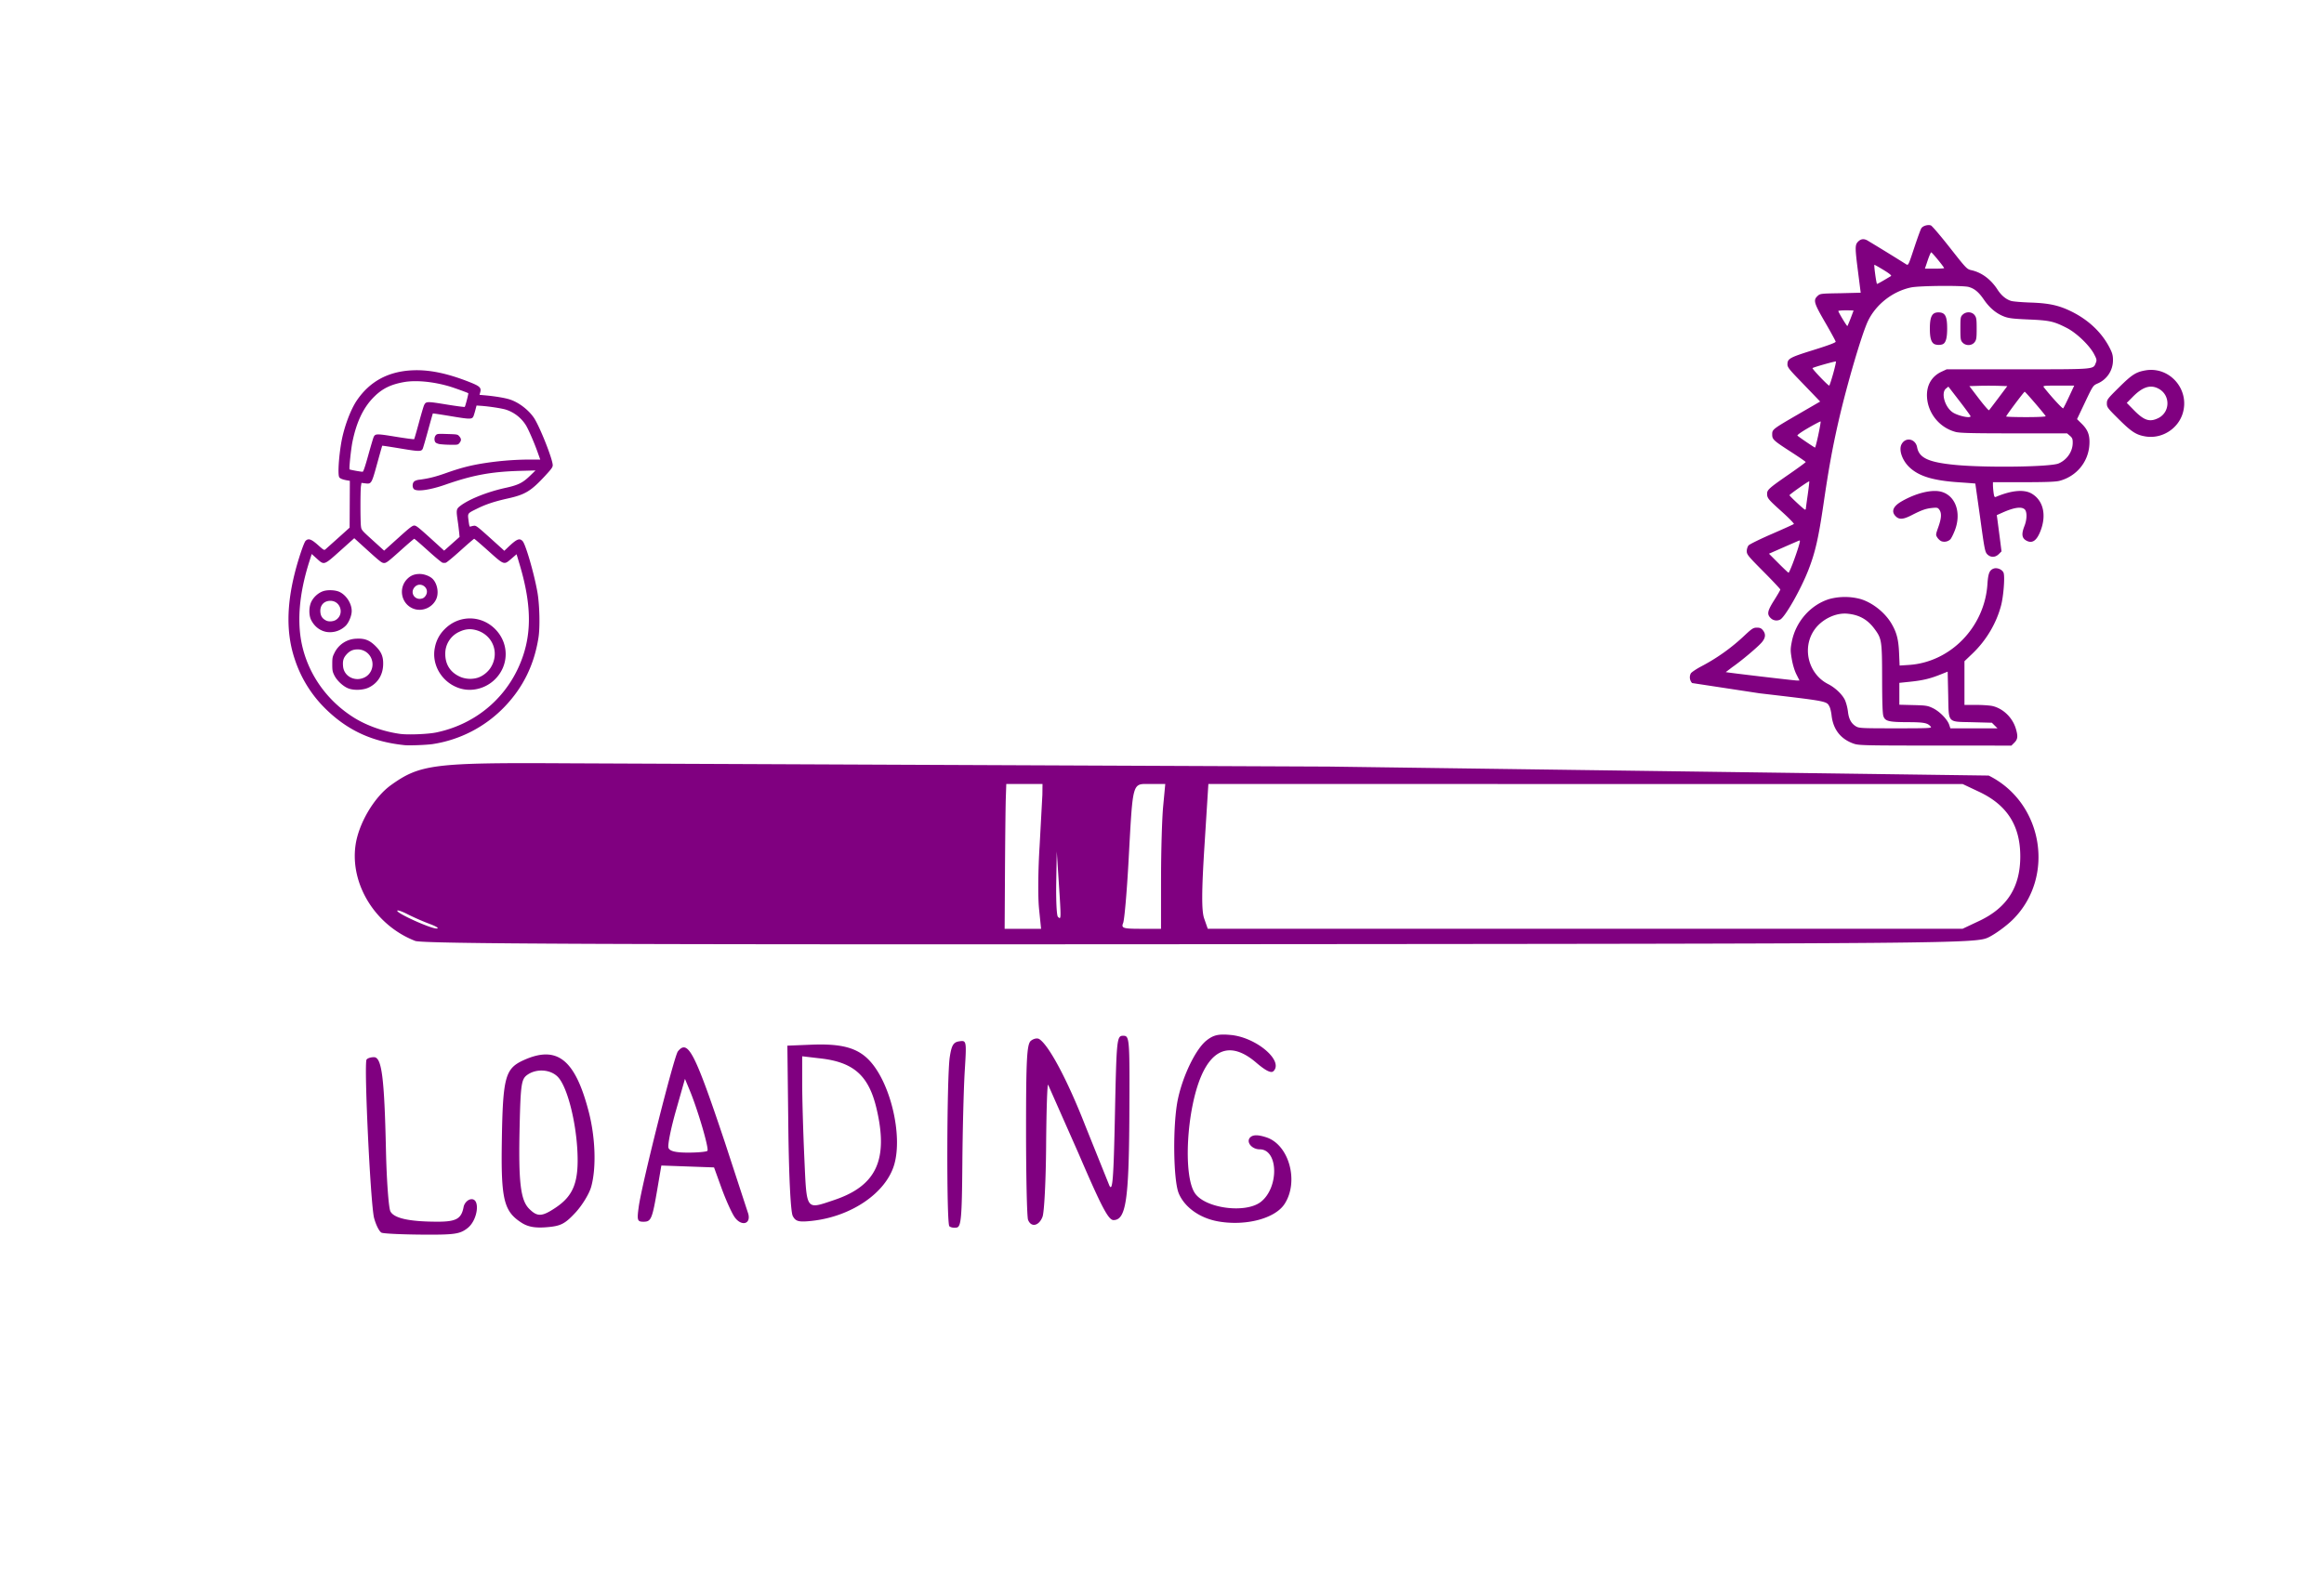 <svg xmlns="http://www.w3.org/2000/svg" width="926.328" height="634.469" viewBox="0 0 245.091 167.87" fill="purple"><path d="M42.701 78.611c-3.367-.339-5.962-1.513-8.269-3.741a12.96 12.96 0 0 1-3.338-5.305c-.897-2.64-.894-5.619.008-9.17.361-1.421.947-3.16 1.124-3.337.296-.296.596-.196 1.304.434.631.562.655.575.807.445l1.346-1.204 1.189-1.07.012-2.47.012-2.47-.271-.045c-.486-.081-.774-.197-.852-.343-.153-.286-.055-1.991.204-3.558.266-1.605.967-3.522 1.66-4.541 1.358-1.996 3.292-3.047 5.835-3.169 1.772-.085 3.668.302 6.021 1.23 1.12.442 1.286.6 1.149 1.096l-.072.26.591.053c.997.089 2.045.261 2.57.424.932.288 1.968 1.066 2.562 1.923s1.998 4.383 1.998 5.021c0 .215-.122.386-.793 1.112-1.501 1.623-2.103 1.99-3.927 2.396-1.394.31-2.312.612-3.211 1.055-1.088.536-1.048.482-.945 1.287.072.567.106.671.206.627.066-.029.227-.068.358-.087.215-.031.358.073 1.47 1.068l1.484 1.338.252.236.367-.35c.944-.9 1.236-1.025 1.566-.671.319.343 1.205 3.396 1.555 5.361.235 1.318.292 3.718.114 4.836-.454 2.858-1.622 5.24-3.562 7.264a13.281 13.281 0 0 1-7.604 3.95c-.615.092-2.433.164-2.922.114zm3.327-1.347c3.876-.813 7.028-3.311 8.647-6.853 1.432-3.133 1.468-6.37.12-10.882l-.317-1.061-.534.461c-.803.692-.745.712-2.451-.817-.782-.701-1.451-1.275-1.486-1.275s-.684.558-1.441 1.241-1.455 1.261-1.551 1.285-.252.024-.348-.001-.791-.603-1.545-1.285-1.4-1.24-1.437-1.24-.706.575-1.488 1.277c-1.239 1.113-1.455 1.277-1.68 1.277-.27 0-.376-.085-2.46-1.981l-.697-.634-1.46 1.308c-1.759 1.575-1.704 1.557-2.503.833l-.524-.475-.255.804c-1.099 3.461-1.336 6.53-.701 9.083.748 3.007 2.66 5.631 5.348 7.337 1.371.871 3.176 1.513 4.933 1.754.839.115 2.949.03 3.83-.155zm-9.304-4.648c-.547-.215-1.198-.825-1.467-1.373-.191-.388-.216-.527-.216-1.175 0-.659.023-.781.227-1.182a2.66 2.66 0 0 1 2.324-1.509c.876-.044 1.388.156 2.022.789s.831 1.143.791 2.019c-.048 1.064-.602 1.915-1.533 2.352-.587.275-1.559.312-2.147.08zm1.816-1.205c.598-.341.885-1.089.682-1.775a1.548 1.548 0 0 0-1.484-1.129c-.509 0-.835.142-1.177.513s-.437.687-.38 1.282c.106 1.103 1.347 1.686 2.36 1.109zm10.09 1.243c-1.932-.52-3.165-2.459-2.765-4.352a3.64 3.64 0 0 1 1.015-1.914c1.527-1.568 3.973-1.526 5.454.095 1.38 1.51 1.318 3.761-.145 5.194-.946.927-2.331 1.307-3.559.977zm1.738-1.155c.524-.16 1.073-.585 1.377-1.066.99-1.566.212-3.511-1.589-3.973-.601-.154-1.129-.094-1.736.198a2.52 2.52 0 0 0-1.461 2.326c-.001 1.154.573 2.004 1.652 2.448a2.74 2.74 0 0 0 1.758.067zM34.409 66.66c-.689-.138-1.239-.567-1.587-1.236-.27-.52-.256-1.434.031-1.984.258-.495.737-.912 1.237-1.078.486-.161 1.296-.121 1.724.085.72.348 1.277 1.224 1.277 2.01 0 .466-.272 1.157-.597 1.517a2.36 2.36 0 0 1-2.085.686zm1.025-1.272c.905-.593.489-2.006-.591-2.006-.68 0-1.109.476-1.058 1.172.033.45.228.731.636.92.279.129.746.089 1.013-.086zm8.206-1.161c-1.331-.475-1.686-2.202-.655-3.19.351-.337.748-.488 1.281-.487.502.001 1.106.24 1.392.551.476.518.633 1.459.35 2.094-.398.892-1.461 1.355-2.367 1.032zm.989-1.135c.106-.048.25-.206.318-.351.365-.77-.65-1.44-1.218-.805-.573.641.108 1.517.9 1.156zm-2.48-6.479c1.054-.946 1.347-1.171 1.531-1.171.232 0 .414.149 2.445 1.997l.714.65.814-.724.814-.724-.043-.464a33.245 33.245 0 0 0-.161-1.28c-.162-1.117-.143-1.21.308-1.551.939-.708 2.877-1.475 4.772-1.887 1.287-.28 1.783-.525 2.531-1.248l.603-.583-1.548.042c-3.103.084-5.051.441-7.97 1.461-1.602.56-2.985.756-3.302.469-.189-.171-.184-.603.008-.795.086-.086.308-.169.522-.195.964-.119 1.717-.305 2.824-.697 1.389-.492 2.312-.745 3.507-.961a32.132 32.132 0 0 1 5.395-.473h1.062l-.298-.832c-.35-.976-.913-2.274-1.196-2.756a3.91 3.91 0 0 0-2.118-1.674c-.473-.146-1.791-.348-2.666-.407l-.44-.03-.134.509c-.073.28-.165.572-.203.648-.151.303-.377.3-2.353-.031-1.043-.174-1.906-.305-1.918-.29s-.242.828-.51 1.807-.519 1.842-.558 1.919c-.152.303-.377.3-2.353-.031-1.043-.174-1.906-.305-1.918-.29s-.252.863-.534 1.884c-.589 2.14-.606 2.167-1.256 2.085l-.402-.05-.053.353c-.069.458-.068 3.705.001 4.225.053.4.055.402 1.249 1.485l1.196 1.085.167-.151 1.47-1.322zm4.245-9.756c-.182-.03-.385-.107-.45-.172-.168-.168-.16-.575.015-.77.139-.155.204-.162 1.223-.13 1.057.033 1.079.038 1.257.245.224.26.229.431.022.695-.156.198-.184.204-.948.194a10.37 10.37 0 0 1-1.119-.064zm-7.559 1.175c.263-.948.517-1.81.566-1.916.17-.374.297-.376 2.334-.044 1.043.17 1.917.285 1.942.255s.244-.785.486-1.679.49-1.739.552-1.878c.196-.438.273-.441 2.357-.101 1.042.17 1.916.285 1.942.254.066-.077.41-1.406.373-1.439-.072-.062-1.547-.594-2.045-.738-1.708-.494-3.491-.658-4.743-.437-1.368.242-2.251.672-3.11 1.514-1.137 1.113-1.875 2.634-2.315 4.767-.157.759-.376 2.857-.307 2.927.049.049 1.24.264 1.38.249.076-.008.261-.556.588-1.735zm156.677 30.425c-1.383-.478-2.184-1.493-2.352-2.984-.039-.344-.131-.746-.205-.893-.316-.629-.096-.586-7.404-1.443l-7.102-1.081a.89.89 0 0 1-.133-1.018c.06-.111.53-.431 1.046-.711a20.43 20.43 0 0 0 4.67-3.337c.74-.689.884-.778 1.253-.778.323 0 .467.064.639.283.311.395.278.781-.106 1.246-.401.486-2.149 1.96-3.126 2.636l-.69.525c.041.041 7.221.889 7.523.889h.251l-.325-.65c-.199-.398-.388-1.027-.489-1.622-.148-.88-.148-1.054.007-1.841.413-2.095 1.964-3.861 3.934-4.479a6.34 6.34 0 0 1 3.333.002c1.269.393 2.561 1.426 3.245 2.592.546.931.735 1.664.797 3.089l.058 1.329.978-.064c4.385-.288 7.986-3.996 8.283-8.528.073-1.119.211-1.47.644-1.634.389-.148.98.122 1.072.488.127.506-.029 2.442-.272 3.378-.492 1.892-1.566 3.703-3.02 5.093l-.848.81v4.61h1.24c.682 0 1.466.056 1.743.124 1.121.275 2.093 1.227 2.437 2.385.237.799.205 1.109-.155 1.469l-.314.314-8.028-.004c-7.441-.003-8.068-.018-8.585-.196zm8.115-1.792c-.335-.404-.695-.476-2.429-.482-2.021-.007-2.39-.099-2.574-.638-.089-.26-.13-1.471-.134-3.923-.007-4.037-.038-4.243-.793-5.266-.741-1.005-1.621-1.5-2.877-1.617s-2.723.609-3.49 1.727c-1.315 1.916-.611 4.647 1.47 5.701.769.39 1.54 1.138 1.798 1.746a5.05 5.05 0 0 1 .289 1.163c.086.767.345 1.245.833 1.543.332.202.547.213 4.198.214 3.481 0 3.835-.016 3.709-.168zm6.733-.127-.295-.295-2.033-.054c-2.731-.072-2.505.185-2.575-2.939l-.054-2.397-.764.305c-1.097.438-1.868.622-3.179.758l-1.153.12v2.308l1.475.037c1.358.034 1.523.061 2.087.338.695.341 1.51 1.178 1.696 1.742l.123.372h4.968zm-23.629-11.34c-.408-.408-.339-.753.379-1.887.353-.558.643-1.061.644-1.118s-.795-.905-1.769-1.885c-1.626-1.636-1.77-1.812-1.77-2.165 0-.211.084-.483.188-.606s1.202-.663 2.441-1.201 2.291-1.014 2.337-1.059-.524-.629-1.268-1.3c-1.455-1.311-1.552-1.43-1.552-1.901 0-.406.219-.599 2.333-2.061.959-.663 1.74-1.237 1.736-1.276s-.679-.505-1.501-1.036c-1.915-1.237-2.032-1.345-2.032-1.876s.035-.555 2.877-2.203l2.18-1.264-.627-.654-1.724-1.792c-.901-.934-1.098-1.196-1.098-1.463 0-.618.22-.74 2.736-1.525 1.579-.492 2.357-.784 2.35-.88-.006-.079-.501-.988-1.1-2.021-1.196-2.06-1.282-2.357-.812-2.798.271-.255.322-.261 2.414-.295l2.137-.054a596.03 596.03 0 0 0-.268-2.111c-.342-2.677-.342-2.939-.005-3.277.287-.287.586-.331.951-.141a223.6 223.6 0 0 1 4.113 2.528c.227.148.241.119.844-1.705.337-1.021.678-1.96.758-2.088.16-.256.672-.412 1.006-.306.118.038 1.018 1.091 2 2.341 1.751 2.229 1.795 2.275 2.293 2.388 1.077.244 2.039.962 2.739 2.045.404.625.899 1.035 1.448 1.197.207.061 1.124.137 2.038.168 1.887.064 2.904.277 4.151.867 1.869.886 3.308 2.219 4.163 3.86.302.579.376.842.375 1.331a2.66 2.66 0 0 1-1.617 2.478c-.485.215-.501.238-1.332 1.99l-.841 1.773.493.486c.667.658.873 1.226.808 2.235-.116 1.808-1.363 3.311-3.142 3.786-.391.104-1.417.144-3.782.145l-3.245.001v.307c0 .169.031.533.069.81.056.408.102.49.241.431 1.647-.694 2.975-.815 3.777-.344 1.204.707 1.574 2.212.953 3.872-.401 1.072-.871 1.419-1.488 1.1-.507-.262-.57-.691-.227-1.562.277-.702.285-1.512.018-1.754-.341-.309-1.109-.198-2.31.334l-.628.279.061.436.25 1.912.188 1.476-.285.285c-.37.37-.86.38-1.215.025-.24-.24-.297-.53-.751-3.851l-.511-3.611c-.011-.011-.793-.072-1.737-.135-2.703-.182-4.193-.632-5.196-1.57-.778-.728-1.166-1.846-.847-2.444.424-.796 1.471-.589 1.642.323.211 1.123 1.2 1.581 4.012 1.855 3.204.312 10.034.218 10.903-.15s1.478-1.235 1.493-2.138c.008-.441-.036-.557-.292-.778l-.301-.259-5.599-.001c-4.459-.001-5.715-.032-6.164-.152-1.66-.442-2.884-1.915-3.006-3.619-.09-1.254.46-2.236 1.531-2.735l.537-.25 7.488-.001c8.236-.001 7.953.021 8.233-.655.13-.315.116-.391-.171-.944-.482-.926-1.852-2.24-2.891-2.77-1.362-.696-1.807-.794-4.023-.888-1.621-.069-2.093-.126-2.575-.311-.827-.317-1.531-.905-2.133-1.781-.552-.803-.989-1.167-1.61-1.339s-5.187-.134-6.074.052c-1.925.404-3.686 1.773-4.534 3.526-.648 1.339-2.233 6.736-3.123 10.635-.632 2.768-1.02 4.909-1.571 8.663-.537 3.66-.879 5.149-1.614 7.024-.799 2.038-2.432 4.906-2.952 5.184a.86.86 0 0 1-1.015-.161zm2.339-5.771c.208-.546.476-1.322.596-1.725.192-.646.198-.725.045-.666-.095.037-.844.361-1.664.722l-1.49.655.999 1.003c.549.552 1.03 1.003 1.067 1.003s.239-.447.447-.992zm1.371-5.74a81.64 81.64 0 0 1 .201-1.475c.108-.767.182-1.412.163-1.434-.048-.055-2.084 1.375-2.084 1.464s1.528 1.513 1.636 1.52a.079.079 0 0 0 .084-.075zm1.322-7.821c.158-.746.267-1.378.242-1.403s-.608.279-1.294.676c-.762.441-1.209.761-1.149.821.138.138 1.774 1.248 1.851 1.256.035.004.192-.604.351-1.35zm16.054-1.954c0-.051-.526-.775-1.169-1.609l-1.169-1.517-.253.205c-.541.438-.14 1.908.68 2.491.525.374 1.91.685 1.91.429zm7.921-.006c-.061-.167-2.135-2.584-2.214-2.58s-1.952 2.502-1.952 2.609c0 .038.945.069 2.101.069 1.225 0 2.086-.041 2.065-.098zm-4.97-1.94.924-1.234-.967-.031a39.215 39.215 0 0 0-2 0l-1.034.031.999 1.311c.55.721 1.034 1.276 1.076 1.234s.492-.632 1.001-1.311zm7.443-.134.538-1.153h-1.671c-1.576 0-1.662.011-1.524.188.767.98 1.962 2.279 2.032 2.208.048-.049.33-.608.625-1.242zm-24.888-2.397c.191-.684.323-1.269.293-1.299-.05-.05-2.245.568-2.466.693-.087.05 1.626 1.85 1.76 1.85.035 0 .221-.56.412-1.244zm1.853-5.864.303-.804c0-.015-.362-.027-.804-.027s-.805.031-.805.07c0 .126.909 1.632.957 1.584.025-.026.183-.396.349-.823zm3.482-3.993.766-.456c.09-.055-.175-.273-.794-.649-.511-.311-.942-.552-.956-.536-.06.065.209 2.014.279 2.014.042 0 .359-.168.705-.373zm6.369-1.293c0-.112-1.275-1.671-1.361-1.663-.048.004-.217.393-.375.864l-.288.856h1.012c.556 0 1.012-.025 1.012-.057zm-.289 28.809c-.129-.053-.32-.226-.423-.384-.182-.277-.179-.312.102-1.105.332-.937.364-1.467.111-1.828-.161-.229-.231-.246-.782-.189-.662.069-1.084.22-2.174.777-.862.44-1.283.467-1.646.104-.507-.507-.288-1.057.631-1.585 1.546-.889 3.236-1.287 4.221-.995 1.484.441 2.093 2.253 1.373 4.086-.16.408-.37.823-.466.923a.925.925 0 0 1-.947.196zm21.517-11.053c-.97-.163-1.462-.48-2.79-1.797-1.2-1.189-1.273-1.286-1.273-1.687s.073-.498 1.261-1.673c1.366-1.352 1.788-1.627 2.775-1.806 2.564-.465 4.723 1.989 3.968 4.512-.498 1.665-2.226 2.74-3.941 2.451zm1.348-1.927c1.267-.618 1.312-2.397.078-3.09-.86-.483-1.7-.229-2.75.832l-.641.647.748.762c1.074 1.095 1.661 1.289 2.565.848zm-23.677-7.86c-.283-.215-.401-.678-.401-1.573 0-1.285.229-1.726.896-1.726.719 0 .928.386.928 1.716 0 1.015-.149 1.52-.488 1.65-.285.109-.747.076-.935-.067zm3.051-.114c-.212-.225-.233-.363-.233-1.483 0-1.152.017-1.251.248-1.468.362-.34.958-.317 1.246.049.194.246.222.432.222 1.434s-.029 1.188-.222 1.434c-.297.378-.922.395-1.261.034zM40.251 130.044c-.235-.095-.595-.793-.798-1.55-.375-1.391-1.082-16.229-.796-16.711.085-.143.436-.26.78-.26.823 0 1.097 2.124 1.267 9.812.071 3.2.284 6.108.473 6.462.388.724 1.991 1.076 4.929 1.082 2.009.004 2.554-.3 2.787-1.555.071-.38.4-.743.732-.807 1.05-.202.809 2.153-.311 3.034-.807.635-1.371.716-4.774.692-2.123-.015-4.052-.105-4.287-.2zm14.752-1.055c-1.874-1.202-2.178-2.46-2.08-8.612.107-6.749.349-7.651 2.29-8.533 3.53-1.603 5.433-.104 6.868 5.408.714 2.743.822 5.944.267 7.943-.206.74-.957 1.971-1.67 2.736-1.109 1.189-1.544 1.41-3.009 1.53-1.231.101-1.982-.032-2.666-.471zm3.592-1.588c1.899-1.269 2.461-2.731 2.297-5.982-.163-3.24-1.085-6.766-2.038-7.788-.774-.831-2.294-.936-3.266-.226-.602.44-.686 1.019-.788 5.46-.134 5.816.09 7.737 1.007 8.655.864.864 1.348.843 2.788-.119zm41.524 1.957c-.309-.309-.272-15.742.043-17.835.19-1.263.383-1.583 1.008-1.672.764-.109.771-.072.573 3.125-.11 1.779-.224 6.201-.253 9.826-.045 5.648-.13 6.607-.59 6.695-.296.057-.647-.006-.781-.14zm-22.685-1.02c-.313-.478-.921-1.84-1.35-3.027l-.78-2.157-2.779-.1-2.779-.1-.4 2.357c-.561 3.303-.672 3.572-1.482 3.572-.654 0-.699-.143-.5-1.595.328-2.393 3.725-15.873 4.126-16.373 1.059-1.319 1.771.062 4.971 9.635l2.454 7.502c.296 1.135-.788 1.344-1.481.285zm-2.83-6.935c.197-.197-1.008-4.318-1.87-6.392l-.498-1.2-.963 3.394c-.53 1.867-.878 3.618-.773 3.891.132.345.759.496 2.053.496 1.024 0 1.948-.085 2.052-.189zm33.815 7.278c-.116-.302-.211-4.579-.211-9.505 0-7.418.087-9.028.506-9.376.278-.231.672-.317.876-.191 1.02.63 3.008 4.372 4.891 9.205l2.512 6.249c.34.71.447-.653.589-7.465.168-8.043.198-8.333.868-8.333.676 0 .693.218.653 8.333-.045 9.008-.361 11.11-1.672 11.11-.539 0-1.257-1.369-3.702-7.059l-3.195-7.222c-.09-.09-.184 2.812-.21 6.447s-.196 7.003-.378 7.483c-.373.98-1.207 1.157-1.527.323zm20.003.158c-1.908-.347-3.499-1.488-4.109-2.947-.589-1.411-.646-7.304-.094-9.924.528-2.512 1.893-5.316 3.019-6.205.742-.586 1.271-.705 2.576-.581 2.677.255 5.582 2.721 4.49 3.813-.247.247-.818-.034-1.833-.903-2.473-2.116-4.479-1.623-5.79 1.424-1.538 3.576-1.918 10.444-.682 12.331 1.064 1.623 5.366 2.202 6.973.938 1.93-1.518 1.846-5.539-.115-5.539-.891 0-1.517-.852-.959-1.306.301-.245.818-.233 1.653.041 2.403.786 3.461 4.675 1.914 7.036-1.012 1.544-4.134 2.352-7.045 1.823zm-44.816-.56c-.221-.413-.407-4.12-.468-9.328l-.101-8.642 2.511-.102c3.308-.134 4.992.352 6.275 1.814 2.128 2.423 3.356 7.722 2.499 10.781-.846 3.021-4.532 5.55-8.734 5.993-1.355.143-1.674.06-1.982-.516zm4.366-1.688c4.459-1.494 5.737-4.251 4.469-9.642-.814-3.459-2.387-4.88-5.857-5.287l-1.985-.233.001 2.912c.001 1.602.103 5.139.228 7.86.256 5.595.119 5.404 3.144 4.391zM43.787 99.259c-4.153-1.605-6.855-5.911-6.3-10.044.309-2.302 1.95-5.103 3.745-6.392 3.061-2.198 4.535-2.383 18.369-2.301l80.549.347 69.579.947c5.732 2.844 7.055 10.684 2.561 15.178-.663.663-1.816 1.509-2.561 1.879-1.328.659-3.008.674-83.119.734-62.01.047-82.019-.037-82.822-.347zm1.546-1.785a25 25 0 0 1-2.344-1.026c-.603-.312-1.096-.477-1.096-.368 0 .296 3.563 1.899 4.166 1.875.286-.012-.041-.228-.727-.48zm64.241-1.662c-.122-1.193-.094-4.123.061-6.51l.296-5.468.013-1.128h-3.82l-.051 1.476c-.028.812-.067 4.249-.087 7.638l-.036 6.162h3.844l-.222-2.17zm12.871-3.125c.001-2.912.102-6.349.224-7.638l.221-2.344h-1.597c-1.923 0-1.806-.419-2.277 8.159-.178 3.246-.434 6.176-.569 6.51-.218.539-.007.608 1.875.608h2.12l.002-5.295zm86.275 4.469c2.951-1.391 4.34-3.572 4.34-6.813s-1.389-5.421-4.34-6.813l-1.736-.819-39.774-.003-39.774-.003-.413 6.545c-.302 4.782-.311 6.84-.032 7.638l.381 1.093 39.806-.003 39.806-.003 1.736-.819zm-97.047-3.862-.226-3.472-.057 3.327c-.031 1.83.047 3.431.174 3.559.35.35.351.31.109-3.414z"/></svg>